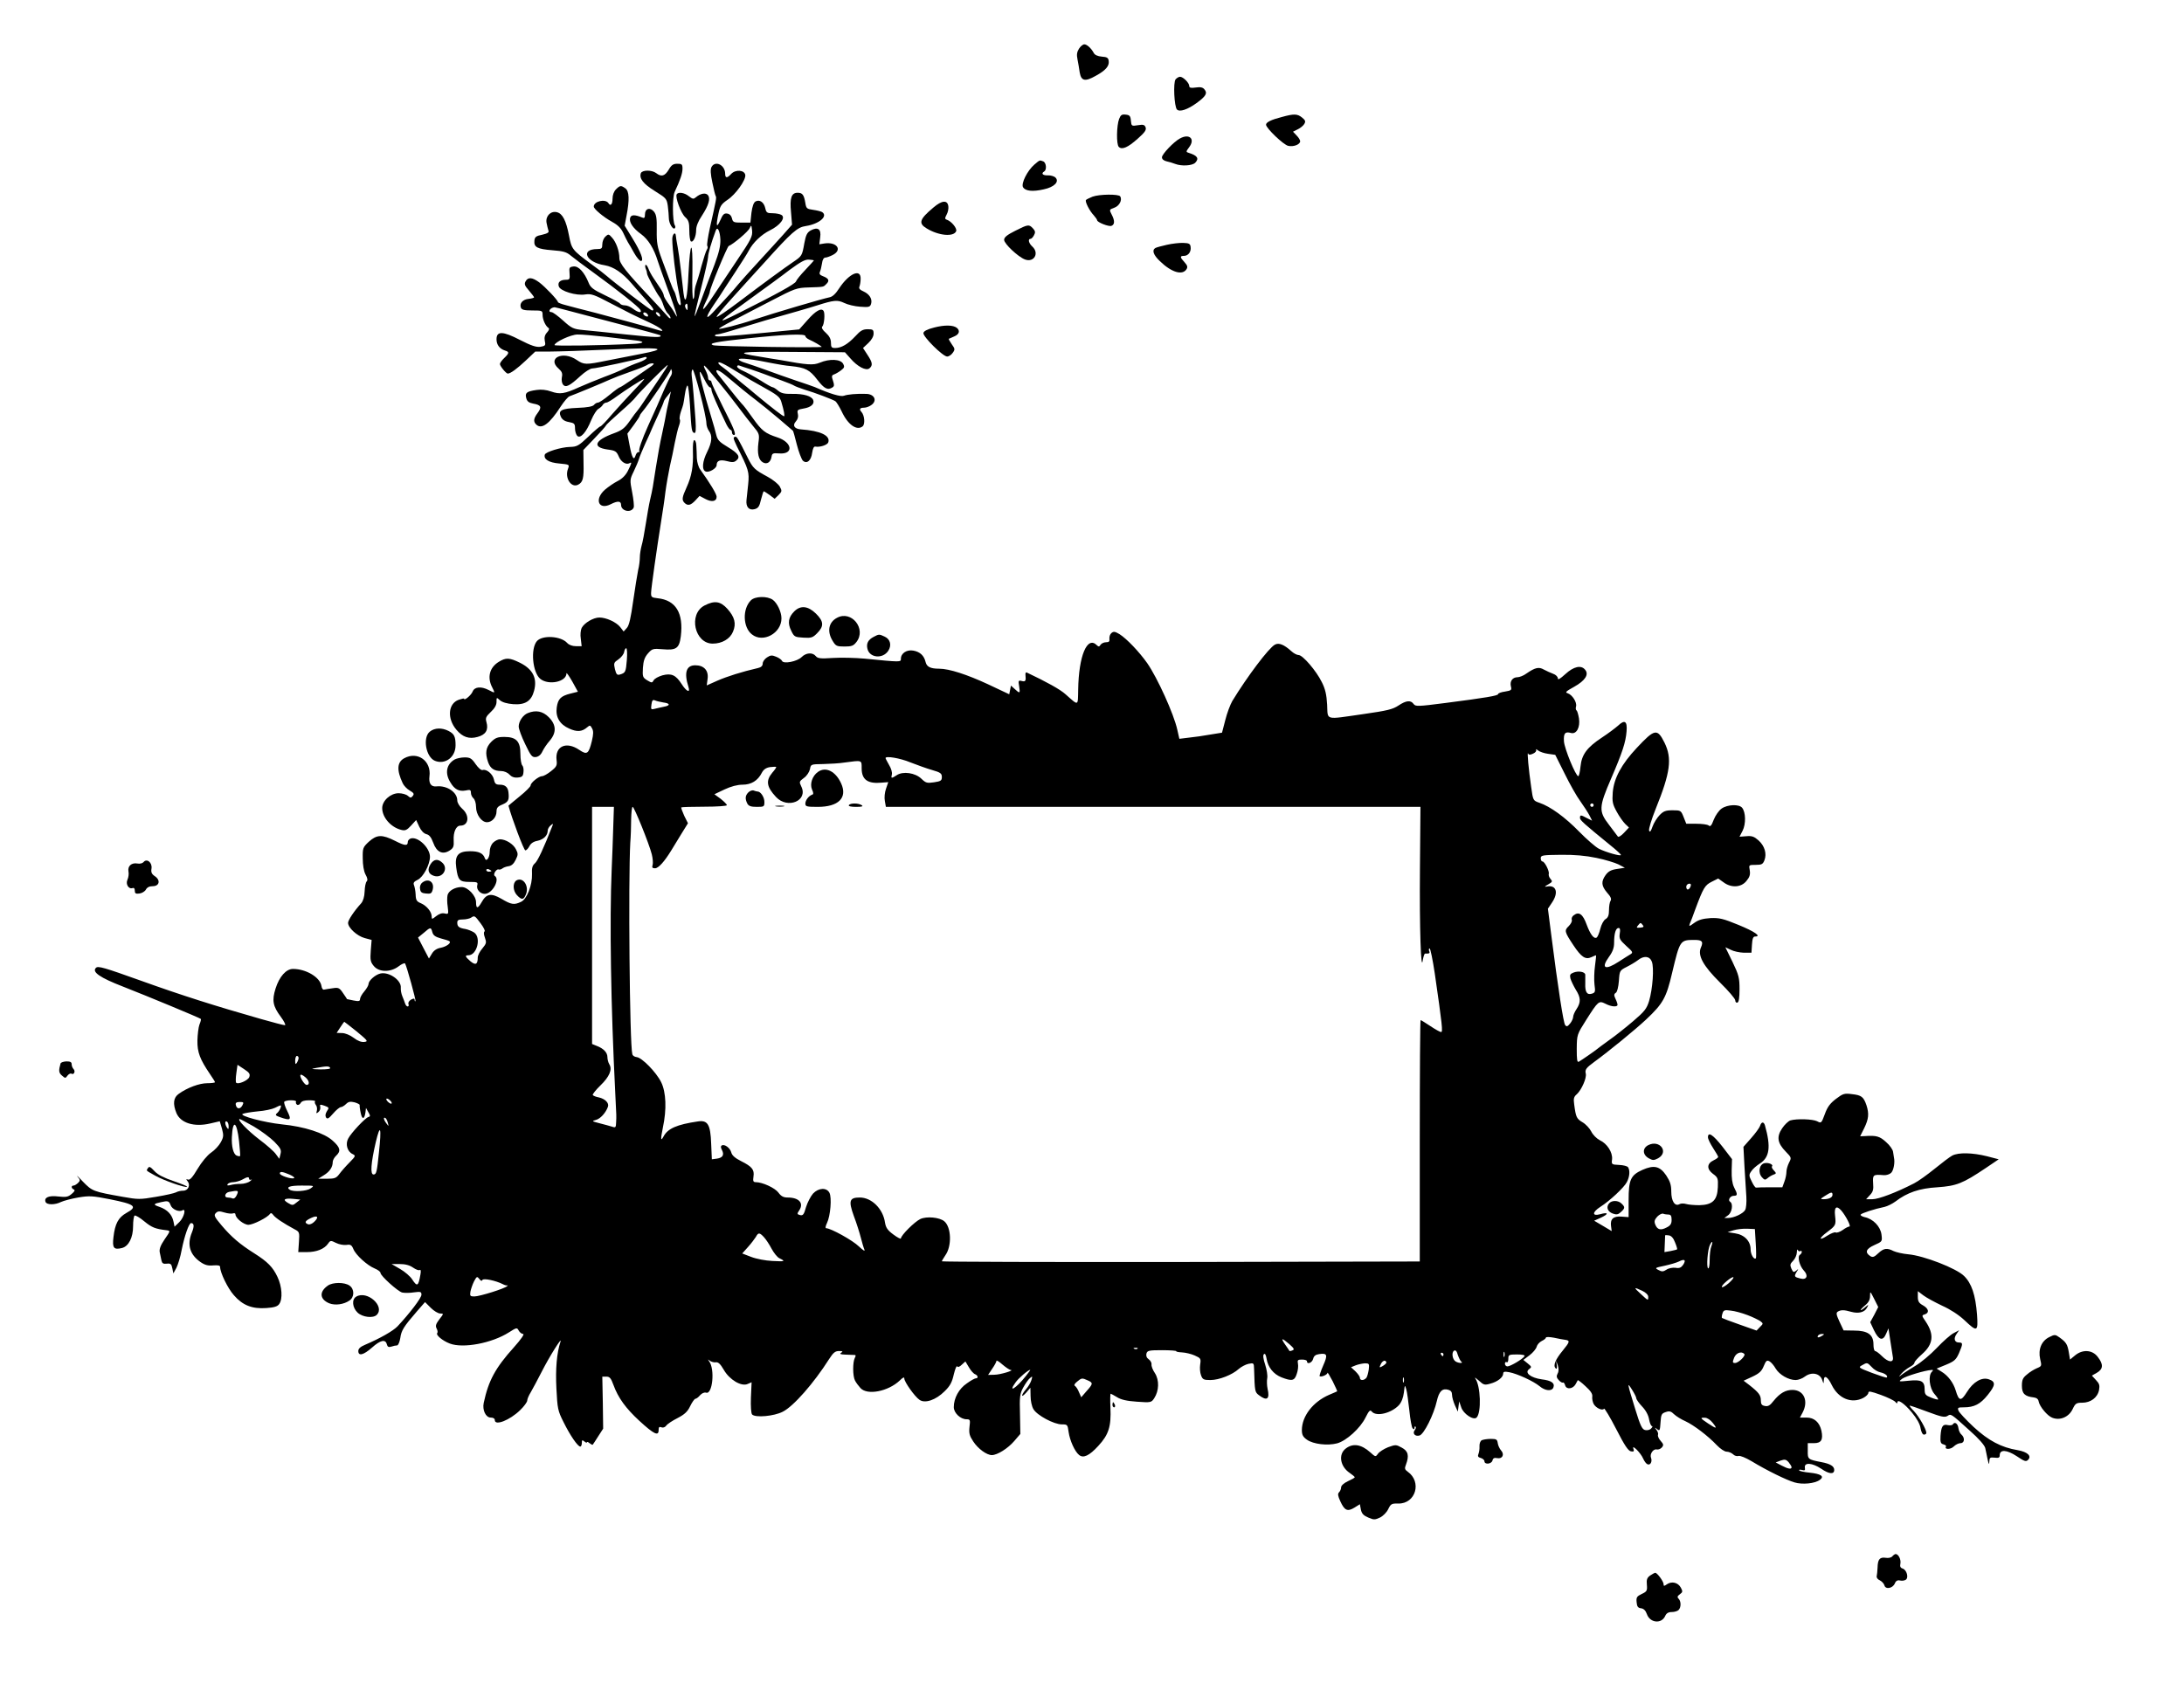 <?xml version="1.0" standalone="no"?>
<!DOCTYPE svg PUBLIC "-//W3C//DTD SVG 20010904//EN"
 "http://www.w3.org/TR/2001/REC-SVG-20010904/DTD/svg10.dtd">
<svg version="1.0" xmlns="http://www.w3.org/2000/svg"
 width="1280pt" height="999pt" viewBox="0 0 1280 999"
 preserveAspectRatio="xMidYMid meet">
<g transform="translate(0,999) scale(0.1,-0.1)"
fill="#000000" stroke="none">
<path d="M6324 9705 c-12 -19 -15 -35 -9 -63 4 -20 10 -55 13 -77 9 -50 31
-55 93 -20 59 32 81 58 77 87 -2 19 -10 24 -40 26 -25 2 -42 10 -48 22 -15 28
-40 50 -55 50 -8 0 -22 -11 -31 -25z"/>
<path d="M6890 9525 c-15 -18 -8 -161 8 -177 16 -16 63 0 115 38 55 40 65 58
46 80 -9 12 -24 15 -51 11 -28 -4 -38 -2 -38 9 0 18 -36 54 -54 54 -7 0 -19
-7 -26 -15z"/>
<path d="M6559 9293 c-15 -39 -17 -149 -2 -164 19 -19 54 -3 111 48 42 37 52
52 46 67 -6 15 -14 17 -45 12 -37 -6 -38 -5 -41 26 -2 28 -8 34 -30 36 -23 3
-30 -2 -39 -25z"/>
<path d="M7512 9304 c-63 -16 -92 -31 -92 -45 0 -20 102 -118 130 -124 31 -7
70 8 70 27 0 7 -9 22 -21 34 l-21 22 28 14 c15 7 32 21 38 31 9 15 7 22 -13
38 -27 22 -47 23 -119 3z"/>
<path d="M6915 9178 c-36 -19 -105 -92 -105 -110 0 -11 10 -20 28 -24 15 -3
37 -10 50 -15 36 -14 99 -11 117 7 24 25 13 42 -38 58 -17 5 -17 7 3 34 36 48
0 81 -55 50z"/>
<path d="M6063 9026 c-42 -36 -80 -112 -67 -134 14 -22 56 -27 121 -12 62 13
93 45 69 69 -8 8 -29 14 -45 13 -30 -1 -41 11 -21 23 16 10 12 52 -6 59 -21 8
-19 9 -51 -18z"/>
<path d="M3919 8995 c-23 -38 -43 -43 -73 -20 -26 20 -82 19 -90 0 -11 -31 14
-63 82 -105 66 -41 70 -45 76 -88 3 -25 6 -57 6 -71 0 -30 24 -70 35 -59 4 4
4 12 0 17 -14 24 -15 165 -1 196 33 70 46 109 46 136 0 26 -4 29 -30 29 -24 0
-35 -7 -51 -35z"/>
<path d="M4170 9011 c-7 -14 -6 -40 5 -91 8 -40 17 -76 20 -80 5 -9 3 -20 -35
-188 -11 -51 -18 -97 -15 -103 4 -5 3 -15 -2 -22 -5 -7 -19 -50 -32 -97 -12
-47 -27 -95 -32 -108 -5 -13 -9 -36 -9 -52 0 -16 -3 -31 -7 -33 -5 -3 -7 68
-5 156 3 198 -13 192 -23 -8 -6 -143 -19 -192 -29 -114 -3 24 -10 87 -16 139
-6 52 -14 111 -18 130 -3 19 -7 40 -8 45 -1 6 -2 16 -3 23 -2 27 -21 10 -21
-20 0 -55 21 -229 36 -299 8 -37 14 -72 14 -79 0 -23 -19 1 -25 33 -4 17 -11
37 -15 42 -4 6 -14 30 -23 55 -9 25 -30 83 -48 130 -27 73 -31 97 -30 171 1
69 -2 90 -16 108 -23 28 -53 19 -53 -16 0 -20 -4 -24 -17 -18 -41 17 -63 17
-69 0 -10 -25 15 -63 64 -98 41 -30 75 -85 97 -157 4 -14 29 -83 55 -155 27
-71 51 -141 54 -155 6 -22 5 -22 -10 5 -9 17 -28 44 -41 61 -12 17 -23 36 -23
43 0 6 -9 25 -20 41 -11 17 -29 43 -40 60 -11 16 -25 42 -30 56 -6 15 -13 24
-17 21 -3 -3 -2 -14 2 -24 5 -10 7 -21 7 -26 -2 -8 54 -113 73 -137 7 -8 18
-32 24 -52 7 -20 19 -42 27 -48 7 -7 14 -18 14 -24 -1 -6 -10 0 -21 14 -12 14
-53 59 -93 101 -148 157 -186 205 -186 236 0 41 -19 94 -43 120 -19 22 -22 22
-39 6 -10 -9 -18 -29 -18 -45 0 -24 -4 -28 -29 -28 -102 0 -67 -78 43 -95 52
-9 103 -43 158 -107 24 -28 62 -72 86 -98 42 -47 49 -60 34 -60 -8 0 -224 165
-267 203 -11 10 -51 41 -90 69 -112 83 -115 88 -130 166 -17 89 -38 130 -71
138 -36 9 -67 -22 -61 -61 3 -16 8 -37 11 -46 5 -11 -3 -17 -36 -25 -36 -7
-44 -13 -46 -35 -4 -38 17 -49 105 -56 65 -5 83 -10 109 -32 17 -14 78 -60
135 -101 137 -99 262 -199 272 -216 12 -21 -13 -17 -43 6 -14 11 -35 20 -47
20 -12 0 -24 4 -28 9 -3 6 -43 28 -89 50 -69 33 -85 45 -96 73 -25 62 -59 99
-88 96 -25 -3 -27 -6 -24 -40 3 -34 0 -38 -20 -38 -35 0 -51 -15 -43 -39 8
-27 102 -56 156 -47 33 5 52 -1 146 -51 116 -60 120 -63 230 -114 69 -32 100
-60 51 -44 -52 16 -242 68 -368 101 -74 19 -154 39 -177 46 -24 6 -43 14 -43
17 0 11 -75 90 -110 116 -41 30 -66 32 -80 5 -8 -15 -5 -25 20 -53 16 -19 30
-37 30 -40 0 -3 -14 -7 -31 -9 -35 -3 -56 -26 -46 -52 5 -12 20 -16 67 -16 58
0 60 -1 60 -26 0 -27 17 -65 34 -76 7 -4 4 -14 -8 -27 -13 -14 -17 -29 -13
-50 6 -26 3 -29 -26 -34 -24 -3 -53 6 -119 40 -102 53 -138 53 -138 4 0 -32
18 -56 50 -66 26 -8 25 -15 -5 -44 -14 -13 -25 -29 -25 -35 0 -12 36 -56 46
-56 16 0 55 29 105 76 l56 53 79 0 c77 1 153 3 484 17 182 7 202 -3 60 -30
-47 -9 -138 -27 -204 -40 -122 -25 -133 -25 -176 4 -82 56 -176 10 -106 -51
19 -17 24 -28 19 -50 -3 -17 0 -35 7 -44 16 -19 39 -7 102 51 26 24 57 44 69
44 23 0 272 54 302 65 9 4 17 3 17 -3 0 -6 -21 -18 -47 -27 -27 -9 -64 -25
-83 -35 -19 -10 -73 -33 -120 -50 -47 -18 -112 -45 -146 -60 -85 -39 -113 -43
-164 -25 -28 10 -59 13 -85 9 -58 -8 -69 -17 -61 -47 5 -20 15 -28 41 -33 46
-8 52 -20 26 -55 -24 -32 -26 -50 -9 -67 32 -32 79 3 145 106 19 29 42 56 51
59 32 11 207 84 237 98 17 8 71 29 120 46 50 17 94 36 99 40 6 5 19 9 29 9 15
0 10 -7 -19 -26 -21 -15 -67 -46 -101 -70 -35 -24 -66 -44 -69 -44 -4 0 -32
-20 -62 -45 -30 -25 -60 -45 -67 -45 -7 0 -18 -6 -24 -14 -8 -9 -40 -15 -96
-17 -95 -4 -115 -15 -98 -52 8 -17 23 -27 47 -31 32 -6 36 -10 36 -37 0 -17 6
-36 13 -44 19 -18 53 20 82 92 13 31 32 61 42 66 10 6 22 16 26 24 4 7 14 13
21 13 7 0 35 17 63 38 50 36 138 93 158 101 6 2 -22 -29 -62 -70 -39 -41 -97
-104 -129 -141 -32 -38 -61 -68 -66 -68 -4 0 -36 -27 -70 -60 -57 -54 -67 -59
-108 -60 -50 -1 -142 -29 -147 -45 -8 -27 24 -47 84 -52 61 -6 61 -6 52 -31
-21 -54 19 -115 60 -93 28 15 33 38 31 125 l-1 78 64 67 c35 36 66 71 68 76 2
6 40 41 84 80 44 38 84 77 89 85 13 20 182 190 189 190 4 0 -21 -39 -54 -87
-33 -49 -72 -106 -86 -128 -14 -22 -31 -45 -37 -52 -6 -6 -27 -34 -46 -62 -29
-41 -45 -54 -92 -71 -113 -41 -129 -82 -38 -95 47 -6 53 -11 66 -40 13 -33 44
-52 64 -40 15 9 12 -1 -10 -45 -13 -26 -34 -47 -60 -60 -22 -11 -55 -34 -75
-51 -63 -56 -37 -121 34 -85 41 21 61 20 61 -4 0 -37 60 -49 74 -15 3 8 -1 48
-9 89 -14 72 -14 75 9 122 13 27 27 60 31 74 4 14 21 54 37 90 17 36 34 74 38
85 5 11 22 50 39 86 17 37 31 70 31 74 0 4 9 19 21 33 l21 27 -6 -28 c-3 -15
-9 -39 -12 -54 -4 -16 -8 -37 -10 -48 -1 -11 -12 -63 -23 -115 -12 -52 -28
-142 -37 -200 -18 -117 -19 -126 -34 -190 -6 -25 -17 -88 -25 -140 -8 -52 -19
-111 -25 -130 -5 -19 -10 -49 -10 -67 0 -18 -4 -52 -10 -75 -5 -24 -18 -105
-29 -181 -14 -100 -24 -144 -37 -158 l-19 -21 -20 26 c-23 29 -82 56 -122 56
-35 0 -88 -31 -104 -61 -6 -13 -9 -40 -5 -64 l5 -43 -34 0 c-20 0 -40 7 -51
19 -37 41 -145 47 -177 11 -39 -45 -26 -185 20 -222 49 -39 153 -17 153 33 0
6 15 -15 34 -48 l33 -60 -44 -11 c-56 -14 -73 -31 -80 -81 -8 -57 18 -100 73
-124 46 -21 75 -19 106 8 15 13 18 12 28 -7 9 -16 8 -34 -1 -73 -19 -77 -28
-84 -74 -53 -76 52 -143 22 -133 -60 4 -31 0 -39 -33 -65 -20 -16 -43 -29 -52
-29 -19 0 -67 -38 -67 -54 0 -7 -29 -36 -65 -65 -36 -29 -65 -54 -65 -54 19
-72 90 -262 99 -262 6 0 17 11 24 25 8 16 24 27 47 31 36 8 60 31 60 60 0 9 8
23 17 30 14 12 16 12 11 -1 -51 -131 -87 -208 -103 -221 -15 -13 -19 -28 -17
-63 2 -65 -30 -148 -65 -163 -40 -19 -57 -16 -114 18 -61 35 -88 31 -117 -21
-22 -38 -32 -38 -32 1 0 38 -48 89 -84 89 -39 0 -76 -21 -83 -47 -3 -14 -3
-44 1 -69 5 -42 5 -44 -17 -39 -15 4 -32 -1 -50 -15 -25 -20 -27 -20 -27 -3 0
28 -29 63 -63 78 -25 10 -30 18 -31 51 -1 22 -6 46 -10 56 -5 12 0 20 21 30
33 15 72 88 73 135 0 54 -73 123 -115 107 -8 -4 -15 -12 -15 -19 0 -25 -16
-24 -75 6 -76 38 -106 37 -153 -5 -35 -33 -37 -37 -36 -98 0 -38 6 -75 16 -94
12 -21 14 -34 7 -41 -6 -6 -11 -32 -12 -59 -1 -31 -9 -56 -20 -69 -42 -46 -77
-99 -77 -115 0 -29 53 -77 97 -89 l41 -11 -5 -63 c-4 -53 -2 -66 17 -89 30
-38 98 -39 146 -3 18 14 35 21 38 17 10 -17 65 -216 61 -221 -3 -2 -5 1 -5 8
0 9 -5 9 -21 1 -12 -7 -18 -18 -15 -26 3 -8 1 -14 -5 -14 -5 0 -12 8 -15 18
-3 9 -10 28 -16 42 -6 14 -10 36 -9 50 4 44 -70 95 -120 83 -30 -7 -69 -42
-69 -61 0 -8 -11 -27 -25 -44 -14 -16 -25 -36 -25 -45 0 -12 -7 -14 -38 -8
-20 4 -37 8 -38 8 0 1 -11 17 -24 36 -20 30 -27 33 -59 28 -20 -3 -42 -6 -50
-8 -8 -3 -15 6 -17 21 -8 51 -90 100 -167 100 -40 0 -80 -45 -102 -115 -22
-70 -16 -103 31 -166 20 -27 30 -49 24 -49 -7 0 -69 16 -139 36 -270 77 -466
139 -705 225 -218 78 -252 88 -264 75 -24 -24 23 -57 160 -110 143 -56 449
-183 455 -189 2 -2 -1 -17 -8 -33 -6 -16 -11 -58 -12 -94 -1 -69 15 -110 74
-197 16 -23 29 -44 29 -47 0 -3 -20 -6 -46 -6 -45 0 -116 -26 -166 -62 -32
-22 -36 -59 -14 -113 25 -59 104 -83 198 -61 l56 13 13 -44 c10 -38 10 -48 -7
-79 -10 -19 -36 -47 -57 -61 -22 -15 -55 -55 -79 -95 -29 -49 -45 -67 -56 -63
-12 4 -13 3 -3 -9 19 -23 4 -56 -25 -56 -14 0 -33 -4 -43 -10 -10 -5 -62 -17
-117 -26 -93 -16 -105 -16 -194 0 -175 31 -179 33 -234 89 -27 29 -42 42 -32
30 17 -20 17 -24 3 -38 -9 -8 -20 -15 -26 -15 -15 0 -14 -17 2 -23 8 -4 4 -12
-13 -26 -21 -18 -33 -20 -78 -15 -56 7 -85 -6 -75 -32 7 -18 56 -18 91 0 15 7
60 19 100 26 65 11 84 10 185 -10 150 -30 166 -43 97 -81 -46 -26 -66 -62 -75
-141 -8 -64 2 -76 50 -64 39 10 65 61 65 128 0 31 4 59 9 62 5 3 31 -12 57
-34 44 -36 64 -44 131 -52 22 -3 22 -4 -12 -53 -24 -35 -32 -57 -29 -75 3 -14
7 -35 10 -48 4 -18 10 -22 31 -20 23 3 28 -2 33 -27 l6 -30 18 33 c9 18 24 66
31 106 16 80 42 156 55 156 18 0 19 -19 5 -54 -30 -72 -13 -131 51 -175 25
-17 44 -22 74 -19 27 2 40 0 40 -9 0 -33 45 -126 81 -166 51 -59 107 -81 190
-75 45 3 65 9 75 23 22 29 17 104 -10 160 -27 57 -57 88 -136 138 -84 53 -134
96 -190 162 -44 52 -48 61 -35 74 12 12 21 12 51 3 19 -6 42 -8 50 -5 8 3 14
0 14 -6 0 -22 49 -61 76 -61 27 0 113 43 126 64 5 7 12 5 20 -7 13 -17 59 -48
124 -83 29 -15 30 -18 26 -75 l-4 -59 51 0 c56 0 102 18 124 50 13 19 16 19
46 4 18 -9 45 -14 61 -12 24 4 31 0 41 -24 14 -35 81 -96 125 -114 19 -8 34
-19 34 -26 0 -17 101 -108 127 -115 14 -3 44 -3 69 1 39 5 44 4 44 -14 0 -19
-70 -110 -140 -185 -27 -28 -103 -71 -192 -109 -26 -11 -38 -22 -38 -36 0 -31
30 -24 80 20 49 44 79 51 87 20 4 -16 11 -19 27 -14 11 4 26 7 33 7 7 0 15 20
19 43 6 45 20 67 97 156 l48 55 34 -34 c18 -18 43 -33 55 -33 21 0 21 -1 -5
-34 -21 -28 -24 -39 -16 -54 6 -11 7 -22 4 -26 -11 -11 29 -45 73 -62 78 -30
247 2 346 65 46 29 48 30 58 11 6 -11 18 -20 26 -20 9 0 -12 -31 -54 -78 -109
-121 -149 -195 -177 -326 -9 -42 12 -86 41 -86 15 0 24 -6 24 -15 0 -35 87 -1
148 58 23 22 42 48 42 57 0 8 9 30 21 49 11 19 40 73 64 120 45 89 122 211
110 176 -22 -66 -30 -160 -24 -275 6 -117 8 -130 42 -197 38 -77 83 -143 98
-143 5 0 9 10 9 21 0 18 2 19 15 9 8 -7 15 -9 15 -5 0 4 7 2 15 -5 9 -7 17
-11 19 -9 2 2 16 24 32 49 l29 45 -2 152 -3 153 24 0 c19 0 27 -9 41 -48 28
-77 73 -138 152 -211 85 -78 113 -92 113 -55 0 18 4 22 16 17 10 -4 22 0 29
10 6 9 36 29 66 44 42 22 59 38 74 70 11 23 25 42 30 43 6 0 18 9 28 21 11 12
25 18 35 15 38 -13 53 138 18 184 -9 13 -8 13 4 3 9 -6 25 -11 35 -9 15 2 27
-10 47 -44 33 -58 103 -100 140 -83 l23 10 -4 -89 c-2 -51 1 -94 7 -100 20
-20 128 -10 179 16 63 31 183 168 273 310 24 37 35 46 57 46 22 0 25 -2 13
-10 -11 -7 -5 -10 25 -11 22 -1 46 -2 52 -2 9 1 10 -5 3 -17 -13 -25 -13 -106
1 -133 6 -12 21 -32 32 -44 40 -44 162 -20 230 44 19 19 27 22 27 12 0 -20 61
-106 89 -125 32 -23 96 -1 147 50 33 32 44 54 54 99 8 32 16 53 20 47 4 -6 14
-3 27 10 l21 19 21 -35 c11 -19 27 -37 36 -40 17 -7 20 -24 4 -24 -6 0 -30
-13 -53 -30 -46 -31 -76 -86 -76 -139 0 -34 39 -71 75 -71 21 0 22 -4 17 -45
-4 -37 0 -52 22 -85 28 -43 79 -80 109 -80 32 0 94 39 131 82 l36 42 -2 115
c-3 103 -1 121 19 157 12 22 29 47 39 55 15 13 16 12 9 -11 -4 -14 -18 -38
-31 -53 -32 -38 -31 -56 1 -20 l24 28 1 -48 c0 -28 7 -62 17 -78 21 -36 120
-89 166 -89 33 0 34 -1 40 -45 7 -49 36 -114 61 -134 25 -21 60 -5 113 53 61
66 76 114 71 224 -2 45 -1 82 1 82 2 0 19 -9 37 -20 23 -15 58 -23 117 -27 83
-6 85 -5 102 21 28 43 30 105 4 146 -13 19 -22 42 -20 52 1 9 -6 22 -17 30
-12 8 -16 20 -13 33 5 18 15 20 93 20 47 0 84 -3 82 -6 -2 -3 13 -6 34 -7 20
-1 54 -9 74 -18 36 -16 37 -19 32 -53 -3 -20 -1 -48 5 -63 9 -25 16 -28 55
-28 51 0 129 31 166 65 14 12 39 26 57 30 31 6 32 6 33 -32 4 -131 4 -134 30
-153 46 -35 63 -21 49 39 -4 19 -5 47 -2 62 3 15 -3 51 -12 79 -11 33 -14 55
-8 61 7 7 12 -2 16 -25 8 -51 40 -91 87 -110 62 -24 77 -21 90 20 7 19 10 46
7 60 -4 21 -1 24 24 24 16 0 29 -4 29 -10 0 -21 30 -9 36 14 4 17 14 25 35 28
48 7 52 -4 24 -67 -14 -32 -23 -60 -21 -62 8 -8 46 8 46 19 0 6 13 -16 30 -48
16 -32 28 -59 27 -60 -1 -1 -22 -10 -48 -21 -94 -41 -158 -124 -159 -205 0
-29 6 -41 30 -58 37 -26 120 -36 177 -21 54 15 135 88 166 151 21 42 27 47 37
35 26 -31 114 -10 159 38 15 17 25 43 29 74 5 46 6 47 14 18 5 -16 12 -72 18
-124 5 -52 14 -99 19 -104 8 -8 11 -7 11 3 0 7 3 10 6 7 4 -4 2 -12 -4 -20
-16 -19 1 -40 28 -32 26 8 83 122 101 202 13 57 32 76 67 66 15 -4 22 -13 22
-29 0 -14 8 -41 17 -62 l17 -37 4 30 4 30 12 -35 c12 -38 72 -78 90 -60 29 29
24 186 -8 230 -5 8 4 2 21 -13 28 -26 34 -28 68 -18 42 11 75 37 75 59 0 11 8
13 35 8 48 -9 143 -53 178 -82 33 -28 72 -31 81 -8 10 26 -11 41 -68 48 -65 9
-103 39 -74 60 16 12 15 14 -8 33 l-26 21 36 27 c20 15 39 38 42 50 3 12 16
27 30 34 13 6 24 15 24 19 0 6 20 5 48 0 26 -6 55 -11 64 -12 31 -4 29 -12
-12 -62 -44 -53 -59 -89 -43 -105 7 -7 9 -1 7 18 l-4 28 10 -29 c6 -19 6 -36
-1 -48 -8 -15 -7 -24 7 -39 9 -10 20 -16 24 -14 4 3 10 -5 13 -16 7 -26 45
-22 61 6 6 11 12 22 13 24 1 2 22 -13 45 -35 30 -27 42 -45 40 -60 -2 -13 2
-32 8 -44 13 -24 52 -42 61 -28 3 4 35 -49 71 -119 49 -96 71 -129 87 -131 16
-3 20 0 14 15 -11 30 43 -24 57 -57 7 -16 18 -31 26 -34 17 -7 29 17 20 39 -8
22 14 53 34 48 9 -2 22 3 30 12 11 13 10 19 -7 38 -11 12 -18 28 -16 35 3 7
-1 20 -9 30 -12 15 -11 16 4 4 15 -12 17 -9 20 39 3 47 6 53 30 61 22 8 32 5
50 -13 13 -12 42 -30 65 -40 50 -23 134 -87 184 -140 21 -22 46 -39 59 -39 12
0 28 -7 37 -15 8 -9 23 -13 32 -10 10 3 43 -11 77 -31 87 -53 203 -110 251
-124 46 -14 120 -7 149 15 28 20 7 35 -60 42 -31 3 -59 9 -61 13 -3 5 4 6 16
3 16 -5 20 -2 17 13 -5 33 43 29 96 -6 46 -32 76 -34 76 -7 0 22 -23 36 -76
46 -78 15 -80 17 -79 66 l0 45 37 0 c42 0 54 20 43 73 -11 49 -42 77 -87 77
l-39 0 16 30 c35 67 8 130 -57 132 -42 1 -76 -18 -114 -65 -20 -26 -32 -33
-50 -29 -19 3 -24 11 -24 33 0 30 -12 46 -68 90 l-33 25 52 24 c40 19 54 32
66 62 13 31 18 36 33 28 10 -5 27 -25 37 -43 22 -36 75 -67 117 -67 15 0 40 9
55 21 38 28 86 19 100 -19 9 -26 9 -26 10 -4 1 35 23 22 47 -28 39 -79 116
-110 184 -75 17 9 30 22 30 30 0 12 14 9 73 -12 39 -14 78 -33 85 -41 7 -9 12
-11 12 -4 0 23 41 -5 85 -58 29 -35 48 -69 51 -92 4 -23 12 -38 20 -38 8 0 14
5 14 10 0 21 -43 96 -73 128 -17 17 -28 32 -24 32 5 0 51 -16 104 -36 80 -30
100 -34 116 -25 22 14 18 17 133 -87 50 -44 84 -83 89 -100 3 -15 10 -45 14
-67 7 -31 9 -34 10 -13 1 23 4 26 31 23 24 -3 30 0 30 14 0 35 41 33 99 -5 46
-31 55 -34 67 -22 23 23 -4 47 -61 57 -96 16 -170 55 -258 136 -45 42 -85 85
-89 96 -6 17 -3 19 31 19 62 0 98 19 141 73 46 57 47 77 7 91 -41 15 -92 -14
-129 -74 -35 -56 -47 -55 -66 9 -14 46 -45 87 -83 110 l-29 18 56 23 c48 20
58 29 75 67 24 56 24 63 0 63 -26 0 -33 23 -14 50 l15 22 -32 -17 c-18 -9 -62
-48 -99 -87 -36 -38 -93 -86 -126 -105 -33 -20 -69 -43 -80 -52 -20 -16 -20
-16 0 8 11 12 32 29 47 37 16 8 28 19 28 25 0 7 20 29 45 51 66 58 72 115 21
191 -24 35 -24 36 -5 42 28 9 23 34 -11 53 -24 13 -30 24 -30 50 l0 33 33 -25
c17 -13 67 -40 109 -60 49 -22 98 -54 131 -85 75 -71 81 -69 74 32 -9 117 -32
184 -76 227 -45 45 -236 119 -326 127 -33 3 -72 12 -87 19 -39 20 -58 17 -90
-13 -23 -22 -32 -25 -46 -17 -34 22 -26 43 23 65 47 21 47 21 42 62 -6 47 -49
92 -99 102 -15 4 -26 10 -23 15 5 8 81 33 140 45 17 4 45 18 63 31 69 53 141
78 247 84 112 8 148 22 282 112 l77 52 -69 18 c-85 21 -166 23 -203 4 -15 -8
-61 -43 -104 -78 -42 -34 -96 -73 -120 -85 -105 -54 -208 -93 -244 -93 l-37 0
22 24 c19 20 22 33 19 70 -3 50 0 52 63 47 15 -1 34 5 43 14 14 14 23 61 16
90 -1 6 -3 20 -5 32 -1 13 -19 39 -41 58 -37 34 -57 40 -125 35 l-27 -1 24 48
c26 54 29 84 13 134 -17 49 -29 59 -85 65 -45 6 -53 3 -94 -28 -34 -26 -50
-47 -65 -89 -20 -54 -21 -55 -45 -42 -26 13 -119 16 -157 5 -12 -4 -34 -25
-48 -46 -34 -50 -28 -87 21 -137 34 -35 34 -36 19 -65 -8 -16 -15 -40 -15 -53
0 -14 -5 -40 -12 -58 l-12 -33 -73 0 c-40 0 -76 -1 -80 -2 -5 -2 -16 14 -26
35 -17 34 -18 40 -3 61 8 13 31 33 50 45 57 36 66 97 30 224 -7 23 -21 22 -29
-4 -4 -11 -27 -43 -52 -71 l-45 -51 6 -116 c4 -64 9 -143 11 -176 2 -33 -1
-68 -7 -78 -11 -21 -66 -47 -100 -47 l-22 0 22 16 c23 16 31 67 12 79 -15 9 0
35 21 35 23 0 24 8 2 50 -11 23 -15 54 -14 99 l2 66 -56 73 c-55 70 -85 90
-85 55 0 -10 14 -38 30 -63 16 -25 30 -48 30 -52 0 -4 -12 -13 -27 -20 -40
-19 -41 -51 -4 -79 29 -21 31 -27 29 -78 -3 -77 -31 -104 -108 -106 -30 0 -65
3 -78 7 -13 4 -31 4 -39 -1 -27 -15 -48 18 -48 74 0 39 -7 60 -30 95 -37 54
-71 62 -139 32 -69 -31 -81 -58 -81 -177 l0 -100 -41 3 c-48 4 -68 -14 -62
-56 l4 -29 -52 31 -51 30 40 18 c47 22 44 34 -5 20 -48 -13 -47 12 1 43 54 34
140 114 156 146 16 31 19 67 7 86 -4 7 -28 13 -53 14 -44 2 -45 3 -41 33 4 41
-29 92 -72 112 -19 10 -40 31 -50 51 -9 18 -32 43 -51 54 -35 21 -39 29 -49
105 -5 34 -2 45 16 60 27 25 58 95 52 120 -6 24 2 34 51 70 80 58 238 187 302
247 100 94 119 128 153 274 46 192 46 193 132 193 44 0 52 -10 37 -44 -21 -46
12 -107 112 -206 49 -48 89 -95 89 -104 0 -10 6 -16 13 -13 8 2 12 28 12 78 0
66 -4 83 -41 160 l-42 86 32 -15 c17 -9 51 -16 76 -17 l45 0 3 48 c2 34 7 47
18 47 40 0 -2 29 -97 68 -90 37 -112 42 -164 40 -45 -3 -70 -10 -95 -28 -30
-22 -33 -22 -26 -4 5 10 19 48 32 84 47 126 56 141 96 161 l38 19 31 -22 c45
-34 103 -31 134 7 19 23 24 37 20 63 -6 32 -6 32 35 32 35 0 42 4 51 27 15 39
1 84 -34 116 -26 23 -39 28 -72 25 l-40 -3 18 35 c20 39 19 109 -3 135 -18 22
-86 19 -120 -5 -16 -11 -36 -40 -46 -65 -13 -35 -20 -43 -30 -34 -7 6 -40 10
-72 10 l-59 0 -16 40 c-15 38 -17 39 -64 39 -41 0 -54 -5 -77 -29 -15 -16 -34
-46 -41 -67 -10 -28 -15 -35 -20 -23 -3 9 14 66 39 128 86 213 97 295 51 388
-42 84 -57 81 -162 -31 -90 -96 -134 -178 -141 -261 -4 -55 -1 -69 23 -113 15
-28 38 -60 50 -72 l22 -21 -29 -31 c-17 -18 -32 -27 -36 -22 -4 5 -27 36 -52
69 -61 79 -60 103 12 270 67 155 86 214 91 278 5 60 -11 70 -50 33 -16 -14
-57 -45 -92 -68 -90 -59 -121 -101 -128 -172 -3 -31 -9 -56 -13 -56 -15 0 -81
161 -84 204 -3 48 7 59 42 49 32 -8 54 34 46 86 -4 23 -10 44 -14 46 -5 3 -6
14 -3 24 6 24 -22 68 -49 77 -17 5 -11 11 38 38 64 36 88 72 64 100 -23 29
-67 19 -115 -25 -32 -29 -45 -37 -45 -25 0 9 -12 21 -27 26 -16 6 -40 17 -55
25 -29 17 -51 12 -103 -24 -16 -12 -40 -21 -51 -21 -29 0 -46 -23 -39 -53 6
-22 3 -25 -34 -31 -23 -3 -41 -10 -41 -15 0 -9 -68 -21 -309 -52 -162 -21
-175 -21 -186 -6 -17 24 -44 21 -89 -9 -33 -22 -65 -30 -205 -50 -231 -33
-208 -39 -213 55 -3 58 -11 93 -31 132 -32 66 -112 159 -136 159 -10 0 -29 10
-43 23 -42 38 -73 51 -96 38 -36 -19 -163 -188 -250 -331 -12 -21 -31 -71 -41
-112 l-19 -73 -68 -11 c-38 -7 -94 -15 -125 -18 l-57 -7 -12 53 c-20 92 -117
305 -176 390 -48 68 -120 143 -162 170 -27 16 -35 18 -48 7 -8 -6 -13 -21 -12
-33 2 -16 -2 -21 -20 -21 -12 0 -27 -7 -32 -15 -7 -12 -12 -12 -22 -2 -56 56
-106 -62 -109 -261 -2 -98 4 -96 -74 -27 -32 29 -110 72 -228 128 -5 2 -8 -4
-7 -14 4 -36 0 -42 -22 -36 -19 5 -21 2 -15 -31 7 -43 4 -44 -26 -16 l-22 20
-5 -25 -5 -26 -125 59 c-123 57 -227 91 -286 91 -51 0 -72 11 -79 38 -9 39
-33 61 -72 68 -38 7 -73 -15 -73 -48 0 -20 0 -20 -213 1 -54 5 -137 7 -185 4
-73 -5 -90 -3 -101 11 -19 23 -57 20 -83 -6 -26 -26 -107 -42 -115 -22 -2 6
-18 18 -34 24 -24 10 -33 10 -54 -4 -14 -9 -25 -25 -25 -36 0 -13 -9 -22 -27
-26 -96 -22 -183 -50 -238 -74 l-63 -28 5 38 c7 49 -21 80 -72 80 -53 0 -67
-43 -40 -127 12 -38 -12 -27 -40 17 -34 53 -60 65 -113 51 -23 -7 -46 -19 -51
-29 -9 -16 -11 -16 -38 0 -26 16 -28 21 -25 73 3 42 10 62 30 85 24 27 29 29
86 24 79 -7 97 5 106 75 17 137 -29 213 -136 224 -36 4 -39 7 -38 34 1 29 32
248 59 418 8 50 20 127 25 172 6 45 18 112 26 150 9 37 22 100 29 138 8 39 18
83 24 98 6 16 9 33 5 38 -3 5 0 26 7 47 15 44 13 34 23 100 4 28 11 52 15 52
5 0 11 -53 15 -117 8 -146 10 -156 25 -161 9 -3 11 17 7 80 -7 100 -16 211
-22 255 -2 18 0 34 5 37 9 6 81 -273 81 -315 0 -14 7 -34 15 -45 21 -28 18
-66 -10 -122 -29 -58 -33 -107 -9 -116 20 -8 64 19 64 37 0 27 20 34 60 24 30
-8 42 -8 55 3 26 21 14 41 -49 79 -49 29 -61 42 -68 71 -4 19 -17 64 -28 100
-47 155 -76 270 -67 270 3 0 14 -20 26 -45 12 -25 26 -45 31 -45 6 0 10 -7 10
-16 0 -13 33 -89 87 -201 9 -18 20 -33 25 -33 4 0 8 -7 8 -15 0 -8 5 -15 11
-15 16 0 4 31 -67 171 -35 70 -64 132 -64 138 0 6 -4 11 -10 11 -5 0 -10 7
-10 15 0 9 -7 30 -16 47 -9 16 -11 27 -5 24 13 -8 143 -168 201 -246 25 -33
62 -82 83 -107 37 -44 39 -49 32 -98 -8 -64 1 -102 27 -116 24 -13 45 2 50 34
3 19 8 22 44 19 87 -7 79 65 -10 94 -73 24 -91 39 -144 113 -25 36 -55 76 -67
87 -11 12 -38 45 -60 73 -22 28 -50 63 -62 78 -45 51 -25 58 31 11 82 -69 125
-104 176 -143 29 -22 89 -71 134 -109 44 -38 82 -70 83 -71 2 -1 12 -37 23
-81 11 -43 27 -85 35 -94 23 -22 49 -1 55 46 4 26 10 38 19 36 25 -5 69 9 75
24 15 40 -45 69 -161 77 -37 3 -50 23 -29 46 12 14 16 28 12 45 -5 22 -2 25
33 31 44 7 66 27 57 50 -9 23 -55 37 -122 36 -48 -1 -66 4 -84 19 -13 11 -27
20 -32 20 -5 0 -37 18 -71 40 -35 22 -80 46 -100 55 -20 8 -37 20 -37 26 0 6
6 9 13 6 6 -2 37 -13 67 -22 30 -10 69 -24 85 -30 17 -7 59 -22 95 -35 36 -13
70 -27 75 -31 6 -4 33 -14 60 -23 61 -18 166 -58 181 -68 6 -4 23 -31 37 -60
36 -78 89 -115 123 -87 15 13 11 64 -7 84 -15 16 -10 25 15 25 13 0 34 8 46
18 32 26 13 62 -33 63 -57 2 -110 -3 -131 -11 -19 -7 -80 11 -171 51 -11 4
-60 22 -110 38 -49 17 -128 44 -175 62 -47 17 -102 36 -122 42 -21 6 -38 15
-38 20 0 11 86 1 200 -23 30 -6 78 -14 105 -16 85 -9 110 -21 155 -80 41 -53
61 -63 89 -45 11 7 11 15 3 39 -9 26 -8 32 6 37 9 3 28 14 41 24 20 15 22 21
12 39 -15 27 -79 30 -136 6 -39 -16 -71 -14 -235 16 -25 4 -77 12 -116 19
-162 25 -122 31 190 28 l308 -2 32 -36 c41 -48 92 -75 112 -58 20 17 18 34
-12 79 l-26 40 31 29 c19 18 31 39 31 55 0 23 -4 26 -35 26 -28 0 -42 -8 -72
-41 -44 -47 -82 -69 -118 -69 -21 0 -25 4 -25 31 0 21 -9 39 -30 58 -19 16
-27 31 -21 36 12 13 17 77 8 92 -13 20 -47 1 -95 -54 l-48 -54 -195 -19 c-246
-24 -299 -27 -299 -17 0 4 7 7 15 7 9 0 64 15 123 34 59 18 132 40 162 49 145
41 250 71 300 87 98 31 118 33 158 14 20 -10 62 -20 93 -22 51 -4 58 -2 64 16
9 29 -9 58 -45 74 -21 9 -28 18 -23 28 3 8 7 28 7 45 2 63 -68 32 -125 -54
-21 -33 -40 -51 -58 -54 -40 -8 -316 -89 -446 -132 -82 -28 -197 -57 -201 -52
-2 2 33 23 79 46 45 23 147 77 227 118 139 72 148 76 220 78 92 3 85 2 104 21
19 19 13 32 -21 45 -19 7 -23 14 -17 27 4 9 9 32 12 50 2 19 10 32 19 32 8 0
27 7 43 15 59 30 25 78 -47 68 l-31 -5 5 41 c7 48 -14 63 -56 40 -21 -12 -28
-27 -37 -75 -13 -74 -14 -75 -67 -111 -50 -34 -160 -114 -320 -235 -65 -49
-122 -88 -127 -86 -4 2 38 53 94 114 55 61 139 154 186 205 162 180 193 207
243 214 78 12 132 58 95 82 -7 4 -31 10 -53 13 -36 5 -40 8 -45 40 -8 48 -17
60 -45 60 -37 0 -47 -30 -39 -114 l6 -73 -52 -59 c-29 -32 -94 -104 -145 -159
-51 -55 -105 -116 -121 -135 -25 -31 -60 -70 -147 -163 -44 -47 -42 -25 5 44
24 35 48 71 53 80 6 9 39 61 75 115 36 55 71 110 78 124 24 47 74 95 125 120
59 29 93 74 67 90 -8 5 -32 10 -52 10 -32 0 -37 3 -43 30 -8 35 -33 52 -57 39
-11 -6 -19 -29 -24 -67 l-6 -57 -51 0 c-46 0 -52 2 -57 25 -4 16 -14 26 -28
28 -18 3 -26 -5 -41 -40 -22 -49 -26 -33 -10 41 9 43 17 55 52 79 49 32 109
117 105 146 -4 30 -58 34 -83 6 -24 -26 -35 -25 -35 3 -1 50 -58 78 -80 38z
m153 -542 c-48 -72 -114 -170 -145 -217 -59 -89 -74 -98 -38 -24 11 22 20 46
20 51 0 19 102 266 111 269 26 10 115 85 123 105 9 20 10 19 14 -15 3 -34 -7
-53 -85 -169z m-101 116 c1 -37 -8 -75 -34 -145 -20 -52 -55 -144 -77 -205
-22 -60 -40 -105 -40 -98 -1 6 17 82 39 168 22 86 40 167 40 179 0 19 18 82
45 155 10 27 25 -4 27 -54z m548 -122 c0 -1 -23 -26 -50 -55 -28 -29 -52 -59
-55 -68 -5 -14 -109 -72 -329 -182 -152 -76 -145 -69 98 107 61 44 149 108
194 143 64 47 91 62 113 60 16 -1 29 -3 29 -5z m-740 -275 c0 -18 -2 -20 -9
-8 -6 8 -7 18 -5 22 9 14 14 9 14 -14z m-700 -19 c41 -11 178 -47 304 -80 127
-33 232 -62 235 -64 15 -15 -26 -14 -196 4 -103 11 -217 23 -253 26 -60 6 -69
10 -120 56 -30 27 -60 49 -67 49 -25 0 -10 26 17 29 3 0 39 -9 80 -20z m468
-27 c2 -7 -2 -10 -12 -6 -9 3 -16 11 -16 16 0 13 23 5 28 -10z m67 7 c11 -17
-1 -21 -15 -4 -8 9 -8 15 -2 15 6 0 14 -5 17 -11z m-311 -134 c72 -9 151 -18
174 -21 57 -7 46 -17 -21 -20 -202 -10 -457 -13 -457 -7 0 17 96 62 134 62 21
1 98 -6 170 -14z m1166 5 c0 -6 10 -15 23 -21 27 -12 65 -34 73 -42 7 -7 -614
2 -635 9 -34 11 13 20 197 40 223 24 342 29 342 14z m-390 -216 c47 -29 105
-63 130 -76 96 -53 110 -64 119 -93 15 -50 22 -85 16 -85 -7 0 -66 45 -160
123 -38 32 -79 66 -91 75 -11 9 -36 31 -56 47 -19 17 -45 37 -56 45 -12 8 -22
18 -22 22 0 12 30 -2 120 -58z m-398 -17 c-5 -7 -24 -46 -42 -87 -30 -70 -43
-100 -91 -205 -36 -80 -58 -143 -52 -149 4 -3 1 -6 -5 -6 -6 0 -14 -9 -17 -20
-10 -33 -21 -15 -35 59 l-13 69 37 50 c20 27 36 52 36 56 0 3 7 14 16 24 30
34 164 232 165 244 1 7 3 5 6 -5 3 -10 0 -23 -5 -30z m-258 -1664 c-6 -73 -8
-77 -40 -87 -17 -5 -22 0 -30 31 -8 36 -7 39 21 58 17 12 31 31 33 43 2 12 7
22 12 22 5 0 7 -30 4 -67z m214 -251 c40 -5 42 -18 3 -25 -16 -3 -40 -9 -53
-12 -23 -6 -24 -4 -20 25 3 24 8 30 21 24 9 -4 31 -9 49 -12z m5185 -301 l42
-6 55 -110 c30 -61 71 -134 92 -162 20 -28 44 -65 53 -82 l16 -32 -30 15 c-37
20 -41 20 -41 1 0 -13 21 -32 178 -160 34 -27 62 -53 62 -57 0 -9 -89 16 -130
37 -19 10 -71 55 -115 100 -82 84 -168 147 -233 169 -37 13 -37 13 -48 92 -15
102 -25 212 -18 197 4 -9 11 -9 29 -1 14 6 21 16 18 22 -4 6 1 5 11 -3 10 -8
36 -17 59 -20z m-3738 -50 c39 -15 96 -36 128 -45 49 -14 57 -20 57 -41 0 -21
-6 -25 -46 -31 -41 -6 -48 -4 -74 21 -36 35 -108 45 -144 21 -32 -21 -35 -20
-29 4 3 11 -4 36 -16 55 -11 20 -21 38 -21 41 0 14 85 0 145 -25z m-285 -35
c0 -67 36 -92 118 -84 l38 3 -13 -38 c-8 -22 -11 -53 -7 -73 l6 -34 1567 0
1566 0 -3 -362 c-3 -352 6 -617 17 -535 4 21 9 38 14 37 25 -1 29 2 23 15 -3
8 -2 15 3 15 4 0 18 -66 30 -147 44 -305 48 -343 37 -343 -6 0 -35 16 -63 35
-29 19 -54 35 -57 35 -3 0 -5 -318 -5 -707 l0 -708 -1401 -3 c-770 -1 -1400 1
-1400 4 0 3 10 19 21 36 38 53 35 164 -7 199 -28 23 -103 30 -140 13 -34 -16
-114 -96 -114 -114 0 -5 -20 5 -44 23 -34 25 -44 40 -49 69 -11 81 -78 148
-148 148 -61 0 -67 -19 -35 -108 16 -42 34 -99 41 -127 7 -27 16 -59 21 -70 5
-13 -6 -6 -32 18 -35 35 -165 107 -192 107 -6 0 -4 12 5 31 20 41 29 149 14
177 -17 32 -64 29 -96 -5 -14 -16 -32 -51 -41 -79 -12 -44 -18 -51 -35 -47
-18 5 -19 7 -4 29 27 42 -3 74 -69 74 -24 0 -38 7 -54 29 -20 27 -93 61 -133
61 -14 0 -17 6 -13 33 6 40 -8 58 -72 90 -36 18 -54 34 -58 51 -7 27 -40 51
-56 41 -7 -4 -6 -13 1 -26 15 -29 5 -46 -29 -51 l-30 -4 -4 92 c-4 112 -20
139 -78 130 -122 -18 -176 -41 -201 -88 -17 -32 -18 -17 -4 52 23 107 19 207
-10 266 -29 59 -113 144 -143 147 -12 1 -24 8 -26 17 -16 55 -24 1028 -12
1240 3 36 5 98 5 138 1 39 4 72 9 72 9 0 96 -215 112 -278 6 -24 8 -52 5 -62
-5 -15 -2 -20 14 -20 20 0 55 39 96 106 11 18 37 61 58 95 l39 63 -22 44 c-11
25 -19 46 -17 49 2 2 63 4 136 4 72 0 131 4 131 9 0 5 -16 21 -36 37 l-37 27
59 28 c38 18 76 28 105 28 52 0 90 23 114 70 10 19 24 29 47 33 18 2 35 3 37
1 2 -2 -8 -17 -23 -34 -39 -47 -33 -83 22 -142 68 -73 190 -22 148 62 -13 27
-12 29 16 50 16 11 31 34 35 51 5 29 6 29 77 30 39 1 96 4 126 9 104 14 100
15 100 -34z m4290 -216 c0 -5 -4 -10 -10 -10 -5 0 -10 5 -10 10 0 6 5 10 10
10 6 0 10 -4 10 -10z m-5746 -132 c-2 -68 -6 -177 -9 -243 -13 -303 -5 -798
21 -1315 7 -145 7 -126 5 -169 -1 -30 -3 -33 -23 -26 -13 4 -45 13 -73 20 -47
12 -48 13 -22 20 26 7 57 41 70 77 8 22 -17 47 -54 55 -16 3 -32 9 -35 14 -2
4 18 30 45 56 53 51 71 94 52 124 -6 10 -11 29 -11 42 0 27 -23 51 -63 66
l-27 11 0 695 0 695 64 0 64 0 -4 -122z m5762 -177 c50 -10 108 -28 129 -38
l38 -20 -46 -7 c-35 -5 -51 -14 -67 -36 -27 -38 -25 -63 9 -103 21 -23 27 -37
20 -48 -5 -7 -9 -32 -9 -54 0 -29 -5 -44 -20 -53 -11 -6 -25 -32 -31 -57 -6
-25 -16 -48 -21 -51 -16 -10 -37 17 -59 76 -22 61 -45 78 -75 55 -10 -6 -15
-19 -12 -27 3 -8 -5 -24 -18 -37 -27 -26 -25 -33 28 -113 46 -69 70 -85 105
-69 13 6 25 11 27 11 1 0 -1 -28 -6 -62 -5 -35 -6 -84 -3 -110 6 -42 4 -47
-15 -53 -29 -9 -41 9 -39 60 0 22 0 45 0 51 -1 17 -39 24 -68 13 -21 -8 -24
-14 -19 -35 4 -14 18 -43 31 -65 30 -47 31 -74 5 -114 -11 -16 -20 -37 -20
-46 0 -9 -8 -27 -18 -39 -15 -18 -20 -20 -29 -9 -10 13 -41 211 -82 533 l-19
149 24 36 c40 59 25 105 -30 94 -16 -3 -14 0 7 12 26 15 27 18 14 33 -8 9 -12
22 -10 29 5 15 -24 73 -37 73 -6 0 -10 9 -10 19 0 17 9 19 118 20 80 1 145 -5
208 -18z m554 -158 c-1 -18 -18 -35 -24 -24 -4 6 -4 16 -1 21 7 12 25 13 25 3z
m-7093 -226 c17 -23 28 -44 23 -47 -6 -4 -5 -18 2 -37 10 -28 9 -34 -15 -63
-15 -17 -27 -41 -27 -53 0 -41 -13 -47 -43 -22 -31 27 -34 35 -12 35 51 0 77
105 33 134 -13 8 -35 17 -50 20 -38 6 -48 14 -48 37 0 15 7 19 33 19 17 0 39
5 47 10 21 14 22 14 57 -33z m6811 -10 c8 -10 5 -13 -15 -15 -22 -2 -24 0 -13
13 15 18 15 18 28 2z m-7094 -42 c5 -18 17 -27 49 -36 23 -6 46 -13 50 -16 15
-9 -15 -32 -50 -39 -23 -4 -41 -16 -52 -35 l-17 -28 -32 61 -32 62 33 27 c40
35 43 35 51 4z m6959 -8 c-4 -29 0 -37 38 -72 39 -35 41 -39 25 -49 -11 -6
-41 -26 -68 -43 -81 -53 -107 -40 -58 28 22 30 30 53 30 83 0 55 10 86 26 86
9 0 11 -10 7 -33z m188 -164 c14 -35 5 -160 -16 -231 -14 -45 -26 -61 -93
-118 -42 -36 -106 -87 -142 -112 -36 -26 -67 -49 -70 -52 -6 -6 -88 -63 -107
-74 -10 -5 -12 13 -12 76 1 83 1 83 56 170 70 110 73 113 112 94 34 -18 71
-21 71 -6 0 5 -5 21 -12 35 -10 21 -9 28 2 35 8 5 15 33 18 70 4 60 5 61 46
82 22 11 52 29 65 39 35 28 69 25 82 -8z m-7590 -410 c65 -54 68 -58 44 -61
-17 -2 -39 6 -62 24 -21 16 -50 28 -68 28 l-32 1 21 32 c12 18 22 33 24 33 1
0 34 -26 73 -57z m-341 -155 c0 -7 -5 -20 -10 -28 -8 -12 -10 -9 -10 13 0 15
5 27 10 27 6 0 10 -6 10 -12z m-289 -112 c-8 -20 -65 -45 -77 -33 -3 3 -3 28
1 55 l7 50 38 -25 c32 -21 37 -29 31 -47z m474 54 c4 -6 -17 -9 -57 -9 -58 2
-60 2 -23 9 61 11 73 11 80 0z m-143 -57 c21 -19 24 -43 5 -43 -11 0 -37 39
-37 55 0 10 14 4 32 -12z m498 -138 c7 -8 8 -15 2 -15 -5 0 -15 7 -22 15 -7 8
-8 15 -2 15 5 0 15 -7 22 -15z m-555 -4 c-3 -5 0 -13 6 -17 6 -4 16 1 21 10 6
11 22 16 50 16 23 0 38 -3 35 -7 -4 -3 -2 -12 4 -20 6 -7 9 -22 6 -34 -5 -17
-3 -18 9 -8 9 7 13 20 11 30 -4 15 -1 16 25 7 27 -10 28 -12 14 -32 -9 -15
-11 -27 -5 -37 8 -11 16 -6 42 24 17 20 38 37 45 37 6 0 20 8 30 18 14 14 25
16 50 10 17 -5 31 -12 30 -16 -1 -4 1 -24 6 -46 8 -41 22 -39 28 4 l3 25 14
-25 c12 -20 12 -25 0 -28 -19 -6 -101 -93 -118 -126 -18 -32 -6 -76 25 -91 20
-10 19 -12 -18 -50 -22 -22 -48 -52 -59 -67 -18 -24 -27 -28 -72 -28 l-52 0
32 20 c35 21 53 48 53 78 0 10 9 27 20 37 29 27 25 48 -20 88 -49 45 -166 83
-299 96 -103 11 -250 50 -229 61 7 4 47 11 88 15 41 3 86 13 102 21 15 8 29
14 32 14 9 0 -6 -35 -21 -46 -11 -10 -8 -14 18 -23 63 -22 69 -17 43 35 -13
26 -21 50 -18 55 3 5 21 9 40 9 19 0 33 -4 29 -9z m-315 -22 c-13 -23 -33 -21
-38 4 -3 12 4 17 23 17 23 0 25 -2 15 -21z m853 -101 c6 -22 5 -22 -8 -4 -17
22 -20 40 -6 32 5 -3 11 -16 14 -28z m-785 -22 c42 -25 96 -65 120 -89 37 -38
42 -48 36 -72 l-7 -28 -20 27 c-10 15 -54 54 -97 86 -68 52 -134 120 -115 120
3 0 41 -20 83 -44z m-148 1 c0 -18 -2 -19 -10 -7 -13 20 -13 43 0 35 6 -3 10
-16 10 -28z m61 -87 c5 -46 8 -85 6 -87 -2 -2 -11 -1 -20 3 -19 7 -31 54 -28
109 5 106 29 92 42 -25z m820 -65 c-12 -117 -15 -130 -32 -130 -20 0 -15 67
13 188 27 114 35 90 19 -58z m-523 -131 c20 -9 31 -18 25 -21 -17 -6 -83 16
-83 28 0 13 16 11 58 -7z m-238 -25 c0 -5 6 -7 13 -4 6 4 3 -1 -7 -9 -11 -9
-36 -16 -55 -16 -20 0 -47 -3 -60 -7 -17 -4 -22 -3 -17 5 4 7 19 12 34 12 15
1 38 7 52 15 30 17 40 18 40 4z m360 -56 c-23 -16 -99 -21 -121 -8 -25 16 -1
25 68 25 76 0 77 0 53 -17z m-432 -38 c-7 -16 -17 -24 -26 -20 -7 3 -20 5 -28
5 -23 0 -16 28 9 33 54 10 57 9 45 -18z m9352 1 c0 -16 -21 -26 -53 -26 -20 0
-19 2 8 19 37 24 45 25 45 7z m-9003 -46 c-20 -17 -24 -17 -49 -2 -34 20 -22
29 31 24 l41 -4 -23 -18z m-737 -15 c9 -25 50 -42 69 -30 24 14 9 -43 -18 -69
l-28 -27 -6 29 c-8 41 -36 71 -82 87 -39 13 -38 18 10 28 39 9 46 7 55 -18z
m9792 -32 c27 -32 58 -93 47 -93 -6 0 -24 -9 -40 -21 -16 -11 -34 -17 -40 -14
-5 4 -28 -5 -50 -19 -50 -33 -51 -16 -1 21 52 39 53 42 47 96 -6 51 8 63 37
30z m-1013 -23 c13 0 18 -8 18 -31 0 -23 -7 -34 -30 -45 -34 -18 -54 -13 -66
18 -7 18 -4 28 12 46 12 12 27 20 35 17 7 -3 22 -5 31 -5z m-7937 -42 c-12
-12 -27 -18 -36 -15 -24 9 -19 20 17 37 38 18 48 6 19 -22z m8448 -126 c3 -46
3 -86 1 -88 -11 -11 -31 22 -31 52 0 48 -36 86 -91 94 l-44 7 35 11 c19 6 55
10 80 9 l45 -2 5 -83z m-5813 36 c12 -13 32 -43 45 -68 13 -24 33 -50 46 -56
37 -18 34 -20 -41 -16 -41 2 -94 12 -125 24 l-52 20 34 38 c19 21 39 48 46 59
14 27 22 26 47 -1z m5340 -31 c9 -21 14 -39 12 -41 -2 -2 -20 -6 -39 -10 l-35
-6 2 48 c1 26 2 48 2 50 1 2 11 2 22 0 14 -2 27 -16 36 -41z m213 -23 c-6 -14
-10 -50 -10 -80 0 -31 -4 -53 -9 -49 -11 6 -3 112 11 138 13 26 19 20 8 -9z
m521 -28 c5 3 9 1 9 -5 0 -5 -5 -13 -11 -17 -16 -9 -3 -64 22 -91 29 -30 19
-58 -19 -48 -36 9 -38 12 -23 38 13 20 13 21 -2 8 -14 -11 -18 -10 -28 12 -9
21 -8 28 10 46 12 12 21 33 22 49 0 15 3 21 6 14 2 -6 9 -10 14 -6z m-686 -80
c-12 -17 -22 -22 -45 -18 -17 2 -40 -2 -53 -11 -19 -12 -27 -13 -47 -2 -23 12
-21 13 36 25 32 7 70 18 84 25 33 17 43 9 25 -19z m-7444 -17 c16 -11 33 -18
39 -14 6 4 8 -6 4 -27 -12 -69 -19 -73 -49 -27 -11 17 -42 44 -70 60 l-50 29
48 0 c33 0 58 -7 78 -21z m406 -73 c4 13 79 -3 120 -24 11 -6 23 -9 27 -7 3 3
3 1 -1 -4 -12 -14 -162 -61 -193 -61 -24 0 -27 3 -23 28 3 15 12 42 21 60 16
30 18 31 31 15 8 -12 15 -14 18 -7z m7305 -18 c-19 -16 -37 -27 -40 -23 -4 4
9 19 28 35 45 37 55 27 12 -12z m-507 -45 c21 -10 35 -24 35 -35 0 -24 0 -24
-44 17 -43 39 -42 42 9 18z m1360 -140 l-24 -44 22 -47 c28 -58 52 -66 71 -21
l14 32 11 -74 c6 -41 13 -84 15 -96 5 -33 -27 -30 -64 7 -17 17 -35 30 -40 30
-6 0 -10 18 -10 39 0 57 -33 81 -114 81 l-61 1 -24 51 c-19 41 -21 52 -10 59
18 11 37 11 78 -1 44 -12 79 -3 93 24 11 20 10 20 -9 4 -11 -10 -23 -18 -27
-18 -4 0 6 12 23 26 22 18 31 34 31 57 0 29 1 29 24 -17 l24 -48 -23 -45z
m-744 -2 c30 -11 64 -28 75 -35 19 -15 19 -15 -1 -35 l-20 -21 -99 35 c-55 19
-101 37 -104 39 -2 3 -1 14 3 26 6 20 12 22 49 17 22 -2 66 -14 97 -26z m439
-121 c-20 -13 -33 -13 -25 0 3 6 14 10 23 10 15 0 15 -2 2 -10z m-3123 -50
c27 -24 31 -31 18 -36 -9 -4 -17 -5 -18 -3 -1 2 -12 19 -25 37 -28 40 -20 41
25 2z m-890 -26 c-3 -3 -12 -4 -19 -1 -8 3 -5 6 6 6 11 1 17 -2 13 -5z m1897
-76 c16 -11 -16 -10 -33 1 -19 12 -25 53 -9 63 9 5 16 -2 22 -25 6 -17 15 -35
20 -39z m253 30 c-3 -7 -5 -2 -5 12 0 14 2 19 5 13 2 -7 2 -19 0 -25z m-357
12 c0 -5 -2 -10 -4 -10 -3 0 -8 5 -11 10 -3 6 -1 10 4 10 6 0 11 -4 11 -10z
m1763 3 c10 -10 -34 -53 -54 -53 -15 0 -16 4 -6 30 11 29 43 41 60 23z m-1288
-13 c-10 -17 -83 -60 -100 -60 -8 0 -15 7 -15 16 0 8 5 12 10 9 6 -4 10 5 10
19 0 24 3 26 51 26 32 0 48 -4 44 -10z m-3012 -81 c27 -1 -61 -28 -95 -28
l-37 -1 24 36 c14 20 25 41 25 46 0 6 16 -4 35 -21 20 -17 41 -31 48 -32z
m2201 40 c-3 -5 -13 -13 -24 -19 -16 -9 -17 -7 -7 14 6 13 17 21 24 19 7 -3
10 -9 7 -14z m-102 -37 c-3 -20 -9 -43 -14 -49 -14 -17 -38 -17 -38 0 0 8 -12
24 -26 38 l-26 24 27 11 c15 6 40 11 54 12 25 0 27 -2 23 -36z m2948 14 c12
-14 35 -28 51 -31 27 -6 46 -21 37 -30 -2 -3 -41 10 -87 27 -78 30 -81 32 -59
44 31 18 31 18 58 -10z m-4958 -53 c-57 -72 -107 -102 -60 -37 18 26 75 74 86
74 2 0 -10 -17 -26 -37z m5310 25 c-22 -22 -14 -94 14 -128 15 -17 25 -32 23
-34 -2 -2 -21 3 -41 11 -33 13 -38 19 -38 48 0 48 -19 59 -93 51 -61 -6 -62
-6 -38 12 21 15 133 49 171 51 11 1 11 -2 2 -11z m-3095 -60 c-3 -7 -5 -2 -5
12 0 14 2 19 5 13 2 -7 2 -19 0 -25z m-1852 10 c32 -14 32 -20 -7 -63 l-31
-36 -13 29 c-6 16 -17 33 -23 37 -8 4 -4 13 11 25 27 23 30 23 63 8z m3215
-105 c0 -6 15 -28 34 -48 22 -23 37 -51 41 -76 4 -21 11 -39 17 -39 5 0 3 -6
-5 -14 -8 -9 -24 -12 -36 -9 -17 4 -28 27 -57 122 -48 156 -49 162 -20 116 14
-22 26 -45 26 -52z m448 -144 c29 -36 23 -37 -28 -3 -46 31 -48 34 -17 33 12
0 32 -13 45 -30z m462 -260 c0 -14 -21 -10 -59 10 l-34 18 29 11 c24 8 32 7
47 -10 9 -11 17 -24 17 -29z"/>
<path d="M4794 5465 c-33 -23 -49 -70 -35 -103 9 -19 9 -28 2 -30 -21 -7 -41
-33 -41 -53 0 -17 8 -19 73 -19 121 0 175 53 137 137 -32 71 -90 101 -136 68z"/>
<path d="M4386 5345 c-19 -19 -20 -38 -6 -66 8 -14 21 -19 55 -19 43 0 45 1
45 29 0 28 -22 61 -40 61 -5 0 -15 3 -23 6 -8 3 -22 -2 -31 -11z"/>
<path d="M4975 5270 c-4 -6 12 -10 42 -10 35 0 44 3 33 10 -20 13 -67 13 -75
0z"/>
<path d="M4548 5263 c12 -2 32 -2 45 0 12 2 2 4 -23 4 -25 0 -35 -2 -22 -4z"/>
<path d="M3610 8880 c-12 -12 -20 -33 -20 -55 0 -33 -12 -46 -24 -26 -17 27
-86 12 -86 -20 0 -14 57 -62 108 -90 33 -18 52 -37 65 -65 10 -21 22 -46 27
-54 5 -8 22 -36 36 -62 15 -27 33 -48 40 -48 20 0 0 53 -50 134 l-45 73 11 59
c18 92 16 144 -7 160 -25 18 -31 18 -55 -6z"/>
<path d="M3966 8851 c-10 -16 24 -109 49 -133 21 -19 25 -32 25 -80 0 -31 4
-59 9 -63 14 -8 31 28 31 67 0 21 12 52 34 84 40 62 51 100 35 120 -13 16 -44
10 -70 -12 -14 -12 -19 -12 -42 6 -26 21 -62 26 -71 11z"/>
<path d="M6403 8837 c-17 -7 -34 -15 -38 -19 -8 -8 20 -64 46 -91 10 -12 19
-24 19 -28 0 -12 68 -39 84 -33 20 8 20 31 1 67 -14 27 -14 29 15 39 30 10 49
46 35 67 -8 14 -122 13 -162 -2z"/>
<path d="M5470 8773 c-81 -68 -89 -92 -39 -122 70 -43 159 -51 173 -16 6 17
-28 58 -55 67 -12 4 -12 9 -1 30 8 14 12 36 10 49 -5 38 -38 35 -88 -8z"/>
<path d="M5950 8637 c-48 -24 -65 -38 -65 -53 0 -23 82 -100 122 -115 53 -20
86 37 43 76 -21 19 -27 45 -10 45 5 0 14 9 20 21 9 16 8 25 -6 40 -23 25 -29
24 -104 -14z"/>
<path d="M6839 8555 c-31 -7 -61 -15 -68 -19 -21 -13 -11 -41 27 -77 68 -66
132 -85 156 -47 8 13 5 22 -12 41 -27 29 -28 37 -3 37 25 0 43 24 39 52 -2 19
-9 23 -43 24 -22 1 -65 -4 -96 -11z"/>
<path d="M5475 8070 c-40 -10 -61 -21 -63 -32 -4 -21 114 -138 139 -138 10 0
25 10 33 22 14 19 13 24 -6 50 -11 16 -19 30 -17 32 2 1 16 7 32 14 29 12 35
33 15 50 -22 17 -71 18 -133 2z"/>
<path d="M4300 7420 c0 -5 9 -26 19 -47 69 -136 73 -150 66 -221 -4 -37 -8
-79 -10 -94 -4 -40 15 -61 47 -53 22 6 29 16 38 56 7 27 14 49 16 49 3 0 18
-10 35 -22 l29 -22 23 22 c20 21 21 24 7 50 -9 15 -41 41 -71 57 -76 41 -86
50 -117 112 -55 110 -62 123 -72 123 -6 0 -10 -4 -10 -10z"/>
<path d="M4061 7343 c3 -86 -7 -144 -37 -210 -27 -59 -29 -74 -12 -91 19 -19
37 -14 64 15 l24 26 34 -18 c37 -20 66 -15 66 13 0 16 -39 80 -97 161 -9 12
-18 42 -19 65 0 22 -2 56 -3 74 0 17 -6 32 -12 32 -6 0 -9 -25 -8 -67z"/>
<path d="M4401 6471 c-51 -51 -47 -159 6 -200 65 -52 173 7 173 94 0 38 -25
90 -51 109 -33 23 -104 21 -128 -3z"/>
<path d="M4128 6440 c-95 -51 -57 -223 49 -223 55 0 102 28 119 70 20 47 10
86 -33 134 -41 45 -75 50 -135 19z"/>
<path d="M4655 6406 c-35 -35 -40 -69 -18 -113 17 -36 21 -38 71 -41 47 -3 56
0 82 27 40 40 38 69 -8 114 -46 45 -90 50 -127 13z"/>
<path d="M4905 6368 c-49 -26 -59 -80 -25 -135 18 -30 24 -33 69 -33 42 0 53
4 70 26 61 77 -29 189 -114 142z"/>
<path d="M5121 6257 c-33 -17 -45 -39 -37 -71 13 -53 90 -60 122 -11 21 32 12
68 -21 83 -32 15 -34 15 -64 -1z"/>
<path d="M2923 6110 c-54 -33 -69 -91 -38 -150 18 -35 17 -35 -21 -15 -45 23
-83 19 -94 -9 -8 -21 -50 -56 -50 -42 0 3 -14 0 -31 -6 -63 -22 -70 -110 -14
-176 36 -43 74 -56 124 -42 48 13 65 41 52 87 -7 24 -3 32 25 59 23 21 34 41
34 59 0 28 0 28 20 10 14 -12 41 -20 78 -23 70 -5 106 18 122 78 20 74 -7 127
-83 165 -61 30 -82 31 -124 5z"/>
<path d="M3094 5810 c-29 -11 -54 -49 -54 -79 0 -14 17 -60 38 -103 33 -69 40
-78 62 -76 16 2 30 13 39 33 8 17 27 45 43 63 40 47 39 93 -6 138 -35 35 -75
43 -122 24z"/>
<path d="M2519 5701 c-43 -35 -23 -149 30 -171 60 -24 121 21 121 91 0 51 -8
67 -41 84 -39 20 -82 19 -110 -4z"/>
<path d="M2879 5641 c-32 -32 -37 -66 -18 -120 13 -36 35 -51 77 -51 16 0 37
-9 47 -20 13 -14 29 -20 49 -18 26 2 32 8 34 32 2 16 -1 33 -7 39 -6 6 -11 36
-11 67 0 74 -24 100 -94 100 -39 0 -53 -5 -77 -29z"/>
<path d="M2369 5545 c-42 -23 -45 -69 -9 -146 6 -14 25 -34 41 -43 24 -14 28
-20 18 -32 -10 -13 -14 -12 -29 1 -9 8 -33 15 -54 15 -47 0 -96 -44 -96 -87 0
-55 51 -113 112 -128 23 -6 33 -1 57 25 l30 33 18 -39 c11 -24 27 -40 42 -44
17 -4 28 -18 40 -50 20 -56 55 -72 96 -46 22 14 26 24 24 59 -3 49 14 87 39
87 49 0 56 59 12 98 -17 15 -30 36 -30 50 0 48 -61 89 -123 82 -31 -3 -45 18
-40 59 12 90 -69 149 -148 106z"/>
<path d="M2665 5538 c-49 -28 -59 -81 -25 -135 24 -41 51 -54 89 -47 26 6 31
4 31 -14 0 -11 7 -25 15 -32 8 -7 15 -29 15 -50 0 -45 32 -90 64 -90 30 0 56
30 56 63 0 21 7 30 35 41 34 15 40 26 35 71 -3 30 -19 45 -50 45 -23 0 -30 5
-35 30 -7 33 -44 63 -66 56 -8 -3 -25 11 -41 34 -24 35 -33 40 -65 40 -21 0
-47 -6 -58 -12z"/>
<path d="M2890 5050 c-12 -12 -20 -33 -20 -54 0 -34 -20 -61 -28 -38 -10 30
-35 42 -87 42 -70 0 -91 -25 -81 -96 10 -74 19 -84 78 -84 46 0 50 -2 45 -20
-6 -24 17 -50 44 -50 44 0 91 85 59 105 -6 4 -5 13 2 25 7 10 16 16 20 13 5
-2 14 0 21 5 7 6 23 12 37 14 17 2 31 14 42 37 15 30 15 37 2 62 -15 31 -60
59 -94 59 -11 0 -29 -9 -40 -20z m-10 -166 c0 -2 -7 -4 -15 -4 -8 0 -15 4 -15
10 0 5 7 7 15 4 8 -4 15 -8 15 -10z"/>
<path d="M841 4936 c-6 -7 -22 -11 -36 -8 -34 6 -58 -15 -52 -47 3 -13 0 -35
-6 -48 -12 -26 7 -57 30 -49 8 3 13 -2 13 -15 0 -16 5 -20 27 -17 15 2 32 12
38 23 7 13 20 20 40 20 40 0 47 36 12 59 -18 12 -23 23 -19 45 5 35 -28 61
-47 37z"/>
<path d="M2524 4925 c-21 -32 -15 -58 18 -69 51 -18 89 42 50 77 -26 24 -49
21 -68 -8z"/>
<path d="M3027 4829 c-23 -14 -22 -60 3 -87 27 -28 38 -28 51 2 23 49 -14 107
-54 85z"/>
<path d="M2476 4817 c-11 -8 -17 -23 -14 -38 2 -19 10 -25 35 -27 28 -3 33 1
39 23 11 44 -24 69 -60 42z"/>
<path d="M355 3756 c-12 -42 -11 -55 8 -71 19 -17 21 -17 33 0 7 9 17 14 23
11 14 -9 25 14 12 27 -6 6 -11 19 -11 28 0 13 -8 17 -31 17 -17 -1 -32 -6 -34
-12z"/>
<path d="M9660 3277 c-35 -18 -34 -56 3 -77 24 -13 30 -13 55 0 65 37 9 111
-58 77z"/>
<path d="M10340 3171 c-30 -8 -38 -56 -13 -83 14 -16 19 -16 32 -5 9 8 24 17
35 21 17 6 18 8 2 25 -9 9 -14 20 -11 23 11 11 -21 25 -45 19z"/>
<path d="M865 3139 c-8 -12 -11 -10 45 -41 49 -28 178 -73 186 -65 3 3 -32 17
-78 33 -54 18 -92 37 -110 56 -29 31 -34 33 -43 17z"/>
<path d="M9430 2935 c-18 -22 -8 -48 22 -59 22 -8 32 -6 48 9 24 22 25 29 4
49 -19 20 -58 21 -74 1z"/>
<path d="M1922 2454 c-52 -36 -49 -80 7 -104 35 -14 86 -7 119 16 30 20 30 68
0 88 -29 20 -97 20 -126 0z"/>
<path d="M2088 2389 c-28 -16 -23 -65 8 -94 29 -27 91 -34 112 -13 50 50 -56
145 -120 107z"/>
<path d="M12011 2152 c-46 -22 -67 -72 -54 -129 10 -41 9 -42 -20 -54 -16 -7
-43 -23 -58 -37 -24 -19 -29 -32 -29 -66 0 -46 17 -62 70 -68 16 -2 26 -10 28
-23 6 -31 51 -85 80 -96 45 -18 97 4 119 50 16 34 22 38 56 38 50 0 90 30 99
74 5 28 2 38 -18 59 l-24 26 30 17 c37 22 38 49 5 92 -32 43 -90 46 -134 9
l-29 -24 -7 42 c-8 48 -16 60 -55 88 -24 17 -28 18 -59 2z"/>
<path d="M6520 1755 c0 -8 4 -15 10 -15 5 0 7 7 4 15 -4 8 -8 15 -10 15 -2 0
-4 -7 -4 -15z"/>
<path d="M11445 1640 c-3 -5 -17 -7 -30 -4 -29 7 -38 -8 -42 -64 -2 -36 1 -45
17 -49 11 -3 18 -9 15 -13 -11 -18 27 -18 45 0 11 11 29 20 40 20 24 0 27 31
6 50 -8 6 -16 23 -18 37 -3 28 -22 41 -33 23z"/>
<path d="M8684 1547 c-8 -4 -14 -20 -13 -35 1 -15 -2 -35 -6 -45 -6 -14 -2
-20 14 -24 11 -3 21 -12 21 -19 0 -21 41 -17 47 4 3 14 11 18 29 14 30 -5 43
22 21 46 -8 9 -17 28 -19 42 -3 22 -8 25 -41 25 -21 0 -45 -4 -53 -8z"/>
<path d="M7888 1499 c-46 -34 -34 -106 23 -144 16 -11 29 -22 29 -25 0 -3 -18
-13 -40 -23 -24 -11 -40 -26 -40 -36 0 -9 -5 -22 -12 -29 -9 -9 -7 -21 7 -52
25 -55 42 -63 83 -38 l32 20 6 -32 c5 -23 15 -34 43 -46 32 -14 39 -14 69 0
18 9 39 30 48 49 15 31 20 34 59 33 102 -2 140 127 55 187 -17 12 -19 19 -10
41 20 53 13 80 -25 100 -33 18 -36 18 -80 2 -25 -10 -51 -27 -59 -38 -14 -20
-15 -19 -46 9 -52 46 -100 54 -142 22z"/>
<path d="M11091 867 c-6 -8 -23 -12 -40 -9 -34 5 -46 -9 -47 -58 -1 -19 -3
-42 -5 -50 -2 -8 6 -19 18 -24 12 -6 24 -19 27 -29 6 -26 48 -19 61 10 6 16
16 21 30 18 11 -3 26 -1 34 4 19 12 6 58 -18 66 -13 4 -17 12 -13 30 4 24 -12
55 -28 55 -4 0 -13 -6 -19 -13z"/>
<path d="M9671 754 c-18 -13 -22 -24 -19 -54 3 -35 0 -40 -30 -54 -29 -14 -33
-20 -30 -49 2 -25 8 -33 26 -35 16 -2 27 -14 34 -34 18 -52 85 -59 107 -12 7
17 19 24 39 24 15 0 33 5 40 12 15 15 15 51 0 66 -9 9 -8 15 7 26 17 12 18 17
6 39 -16 30 -53 39 -81 20 -17 -12 -20 -12 -20 0 0 16 -37 67 -49 67 -3 0 -17
-7 -30 -16z"/>
</g>
</svg>
